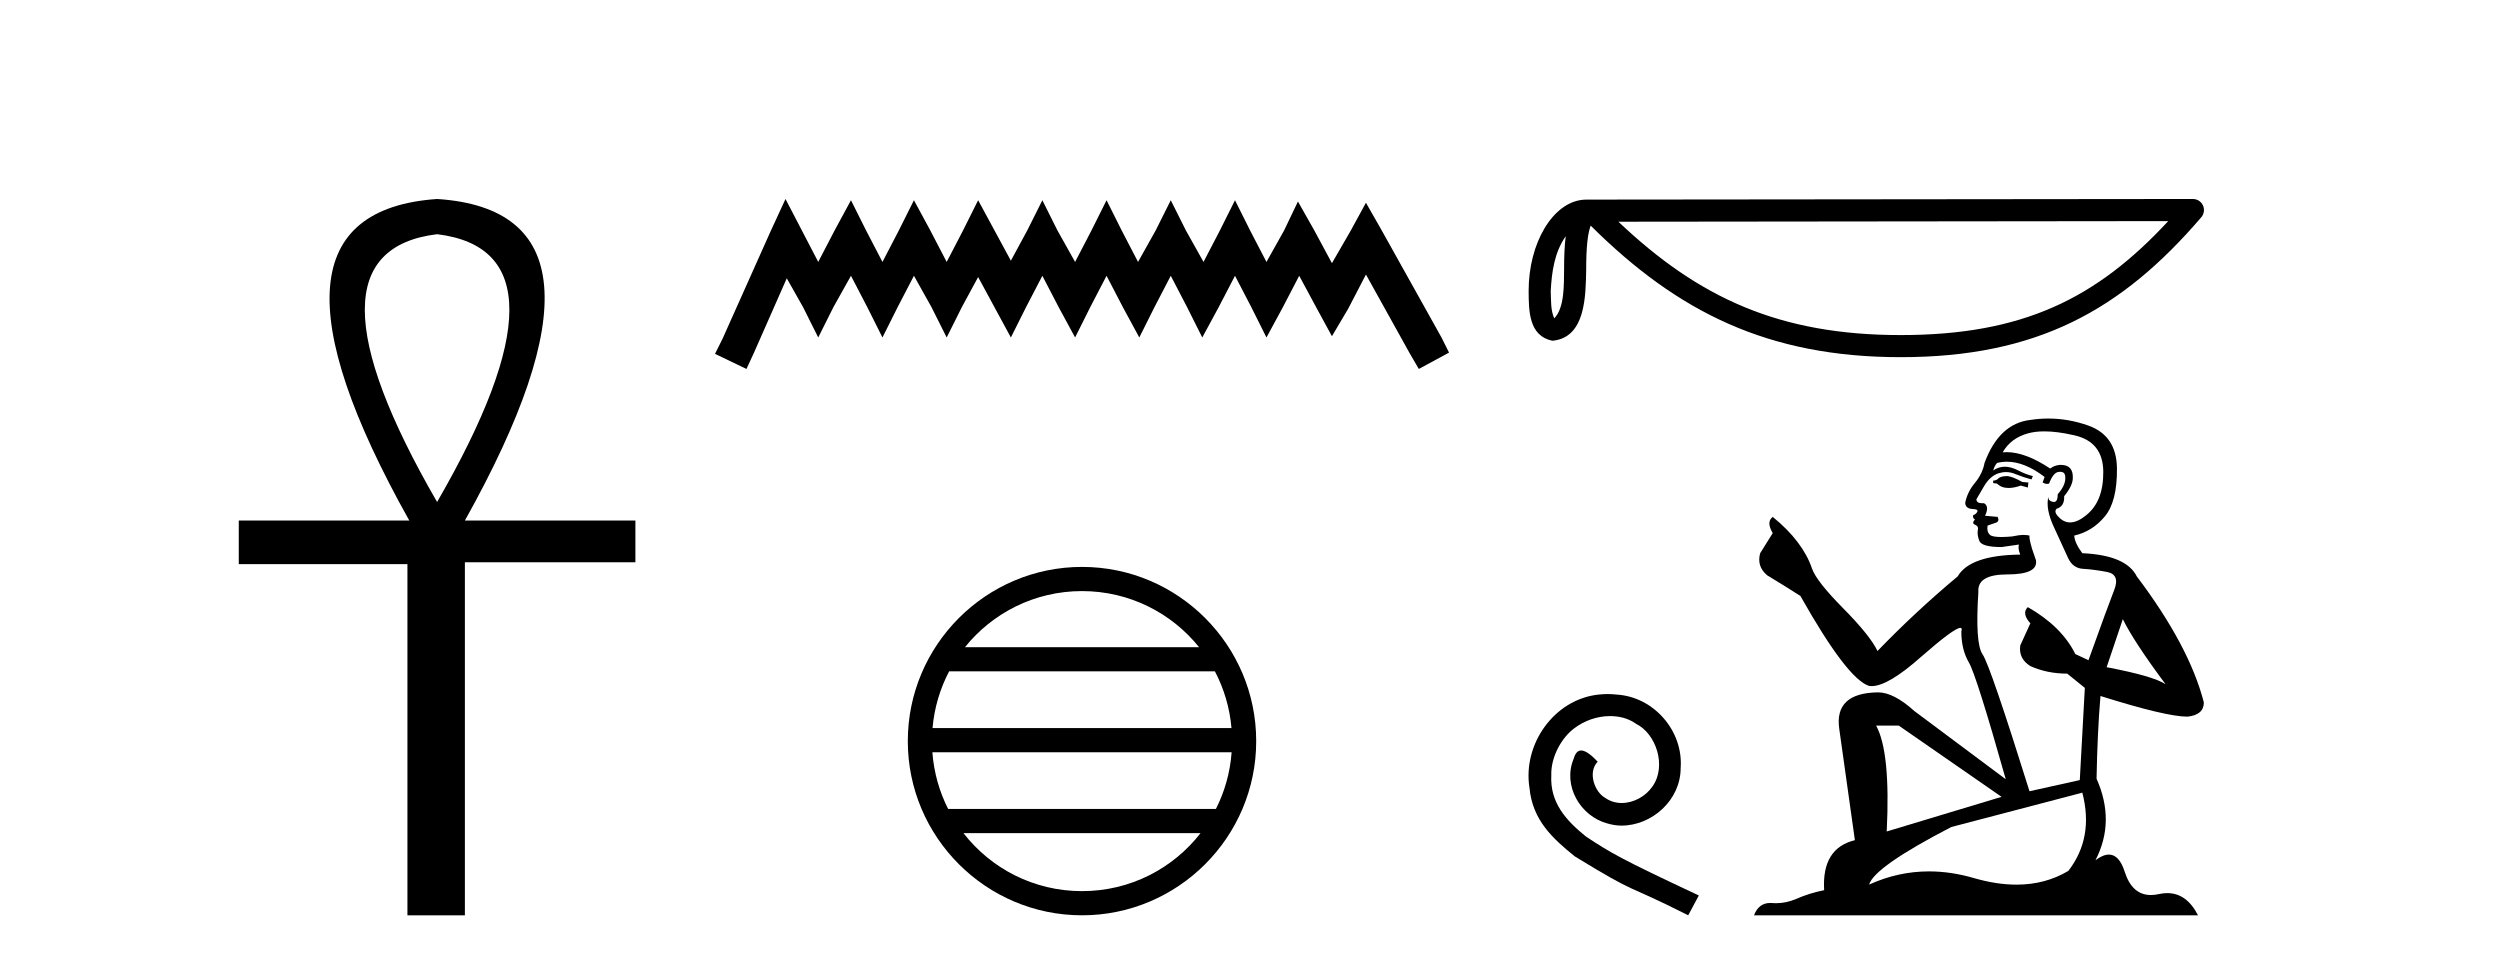 <?xml version='1.0' encoding='UTF-8' standalone='yes'?><svg xmlns='http://www.w3.org/2000/svg' xmlns:xlink='http://www.w3.org/1999/xlink' width='106.0' height='41.0' ><path d='M 18.533 9.93 Q 24.662 10.676 18.533 21.285 Q 12.403 10.676 18.533 9.93 ZM 18.533 8.437 Q 10.046 9.026 17.354 22.071 L 10.124 22.071 L 10.124 23.918 L 17.275 23.918 L 17.275 38.809 L 19.711 38.809 L 19.711 23.839 L 26.941 23.839 L 26.941 22.071 L 19.711 22.071 Q 27.02 8.987 18.533 8.437 Z' style='fill:#000000;stroke:none' /><path d='M 33.305 8.437 L 32.665 9.825 L 30.636 14.363 L 30.316 15.003 L 31.65 15.644 L 31.971 14.95 L 33.359 11.8 L 34.053 13.028 L 34.693 14.309 L 35.334 13.028 L 36.081 11.693 L 36.775 13.028 L 37.416 14.309 L 38.057 13.028 L 38.751 11.693 L 39.498 13.028 L 40.139 14.309 L 40.779 13.028 L 41.473 11.747 L 42.167 13.028 L 42.861 14.309 L 43.502 13.028 L 44.196 11.693 L 44.89 13.028 L 45.584 14.309 L 46.224 13.028 L 46.918 11.693 L 47.612 13.028 L 48.306 14.309 L 48.947 13.028 L 49.641 11.693 L 50.335 13.028 L 50.976 14.309 L 51.67 13.028 L 52.364 11.693 L 53.058 13.028 L 53.698 14.309 L 54.392 13.028 L 55.086 11.693 L 55.834 13.081 L 56.474 14.256 L 57.168 13.081 L 57.916 11.64 L 59.784 15.003 L 60.158 15.644 L 61.439 14.95 L 61.119 14.309 L 58.556 9.718 L 57.916 8.597 L 57.275 9.771 L 56.474 11.159 L 55.727 9.771 L 55.033 8.544 L 54.446 9.771 L 53.698 11.106 L 53.004 9.771 L 52.364 8.49 L 51.723 9.771 L 51.029 11.106 L 50.282 9.771 L 49.641 8.49 L 49 9.771 L 48.253 11.106 L 47.559 9.771 L 46.918 8.49 L 46.278 9.771 L 45.584 11.106 L 44.836 9.771 L 44.196 8.49 L 43.555 9.771 L 42.861 11.053 L 42.167 9.771 L 41.473 8.49 L 40.833 9.771 L 40.139 11.106 L 39.445 9.771 L 38.751 8.49 L 38.11 9.771 L 37.416 11.106 L 36.722 9.771 L 36.081 8.49 L 35.387 9.771 L 34.693 11.106 L 33.999 9.771 L 33.305 8.437 Z' style='fill:#000000;stroke:none' /><path d='M 45.877 25.062 C 47.886 25.062 49.675 25.99 50.84 27.44 L 40.915 27.44 C 42.08 25.99 43.869 25.062 45.877 25.062 ZM 51.512 28.465 C 51.895 29.195 52.141 30.008 52.215 30.87 L 39.54 30.87 C 39.614 30.008 39.86 29.195 40.243 28.465 ZM 52.221 31.895 C 52.159 32.756 51.925 33.568 51.555 34.299 L 40.2 34.299 C 39.83 33.568 39.596 32.756 39.533 31.895 ZM 50.904 35.324 C 49.741 36.822 47.923 37.784 45.877 37.784 C 43.831 37.784 42.013 36.822 40.85 35.324 ZM 45.877 24.037 C 41.806 24.037 38.491 27.352 38.491 31.424 C 38.491 35.495 41.806 38.809 45.877 38.809 C 49.949 38.809 53.263 35.495 53.263 31.424 C 53.263 27.352 49.949 24.037 45.877 24.037 Z' style='fill:#000000;stroke:none' /><path d='M 66.387 10.016 C 66.336 10.412 66.317 10.878 66.317 11.446 C 66.307 12.023 66.346 13.052 65.899 13.498 C 65.74 13.139 65.769 12.726 65.751 12.344 C 65.792 11.535 65.908 10.695 66.387 10.016 ZM 91.933 9.375 C 88.883 12.668 85.756 14.207 80.588 14.207 C 75.441 14.207 72.026 12.629 68.62 9.401 L 91.933 9.375 ZM 92.979 8.437 C 92.979 8.437 92.979 8.437 92.979 8.437 L 67.264 8.463 C 66.516 8.463 65.898 8.988 65.481 9.691 C 65.064 10.395 64.814 11.322 64.814 12.344 C 64.82 13.174 64.819 14.242 65.819 14.448 C 67.239 14.322 67.231 12.528 67.254 11.446 C 67.254 10.473 67.317 9.918 67.444 9.566 C 71.142 13.241 74.975 15.144 80.588 15.144 C 86.354 15.144 89.948 13.163 93.335 9.211 C 93.454 9.072 93.482 8.876 93.405 8.709 C 93.329 8.543 93.162 8.437 92.979 8.437 Z' style='fill:#000000;stroke:none' /><path d='M 68.168 29.427 C 68.037 29.427 67.907 29.438 67.777 29.45 C 65.893 29.652 64.554 31.559 64.85 33.407 C 64.981 34.781 65.834 35.551 66.77 36.31 C 69.554 38.016 68.772 37.388 71.58 38.809 L 72.03 37.968 C 68.689 36.404 68.286 36.156 67.244 35.469 C 66.391 34.781 65.715 34.023 65.775 32.874 C 65.751 32.08 66.225 31.263 66.758 30.872 C 67.184 30.552 67.729 30.362 68.262 30.362 C 68.665 30.362 69.044 30.457 69.376 30.694 C 70.217 31.109 70.679 32.483 70.063 33.348 C 69.779 33.763 69.269 34.047 68.76 34.047 C 68.511 34.047 68.262 33.976 68.049 33.822 C 67.623 33.585 67.303 32.756 67.741 32.294 C 67.54 32.08 67.255 31.82 67.042 31.82 C 66.9 31.82 66.793 31.926 66.722 32.175 C 66.248 33.312 67.007 34.604 68.144 34.912 C 68.345 34.971 68.547 35.006 68.748 35.006 C 70.051 35.006 71.26 33.917 71.26 32.566 C 71.378 30.99 70.122 29.545 68.547 29.45 C 68.428 29.438 68.298 29.427 68.168 29.427 Z' style='fill:#000000;stroke:none' /><path d='M 85.127 20.186 Q 84.831 20.186 84.736 20.281 Q 84.653 20.376 84.511 20.376 L 84.511 20.482 L 84.677 20.506 Q 84.861 20.69 85.165 20.69 Q 85.391 20.69 85.684 20.589 L 85.98 20.672 L 86.004 20.459 L 85.743 20.435 Q 85.364 20.222 85.127 20.186 ZM 86.679 18.29 Q 87.225 18.29 87.947 18.456 Q 89.167 18.729 89.179 19.996 Q 89.19 21.252 88.468 21.833 Q 88.086 22.151 87.772 22.151 Q 87.502 22.151 87.283 21.916 Q 87.07 21.702 87.2 21.572 Q 87.544 21.465 87.52 21.039 Q 87.887 20.589 87.887 20.269 Q 87.91 19.711 87.375 19.711 Q 87.353 19.711 87.33 19.712 Q 87.094 19.736 86.928 19.866 Q 85.88 19.171 85.082 19.171 Q 84.997 19.171 84.914 19.179 L 84.914 19.179 Q 85.257 18.575 85.992 18.373 Q 86.291 18.29 86.679 18.29 ZM 90.008 26.252 Q 90.47 27.199 91.82 29.012 Q 91.311 28.668 89.321 28.289 L 90.008 26.252 ZM 85.096 19.577 Q 85.843 19.577 86.691 20.222 L 86.608 20.459 Q 86.707 20.517 86.801 20.517 Q 86.841 20.517 86.88 20.506 Q 87.07 20.008 87.307 20.008 Q 87.335 20.005 87.361 20.005 Q 87.589 20.005 87.567 20.293 Q 87.567 20.589 87.248 20.956 Q 87.248 21.284 87.088 21.284 Q 87.063 21.284 87.034 21.276 Q 86.821 21.229 86.857 21.039 L 86.857 21.039 Q 86.714 21.572 87.105 22.39 Q 87.485 23.219 87.686 23.657 Q 87.887 24.095 88.326 24.119 Q 88.764 24.143 89.333 24.25 Q 89.901 24.356 89.641 25.02 Q 89.38 25.683 88.551 27.993 L 87.994 27.732 Q 87.413 26.56 85.98 25.742 L 85.98 25.742 Q 85.707 26.003 86.087 26.429 L 85.66 27.365 Q 85.577 27.922 86.087 28.242 Q 86.797 28.562 87.65 28.562 L 88.397 29.166 L 88.183 33.075 L 86.051 33.549 Q 84.381 28.206 84.061 27.744 Q 83.741 27.282 83.883 25.102 Q 83.824 24.356 85.103 24.356 Q 86.43 24.356 86.324 23.752 L 86.158 23.266 Q 86.027 22.816 86.051 22.709 Q 85.947 22.681 85.808 22.681 Q 85.601 22.681 85.317 22.745 Q 85.048 22.769 84.853 22.769 Q 84.464 22.769 84.369 22.674 Q 84.227 22.532 84.274 22.283 L 84.653 22.153 Q 84.783 22.082 84.7 21.916 L 84.167 21.868 Q 84.357 21.465 84.12 21.335 Q 84.084 21.338 84.053 21.338 Q 83.8 21.338 83.8 21.169 Q 83.883 21.015 84.132 20.601 Q 84.381 20.186 84.736 20.068 Q 84.896 20.016 85.053 20.016 Q 85.258 20.016 85.459 20.103 Q 85.814 20.245 86.134 20.328 L 86.193 20.186 Q 85.897 20.115 85.577 19.949 Q 85.269 19.789 85.003 19.789 Q 84.736 19.789 84.511 19.949 Q 84.57 19.736 84.677 19.629 Q 84.882 19.577 85.096 19.577 ZM 80.507 30.765 L 84.866 33.786 L 79.997 35.255 Q 80.163 31.879 79.547 30.765 ZM 88.29 33.609 Q 88.788 35.516 87.698 36.926 Q 86.721 37.509 85.5 37.509 Q 84.66 37.509 83.705 37.234 Q 82.727 36.947 81.789 36.947 Q 80.48 36.947 79.251 37.506 Q 79.464 36.76 82.734 35.066 L 88.29 33.609 ZM 86.849 17.746 Q 86.469 17.746 86.087 17.805 Q 84.76 17.959 84.144 19.629 Q 84.061 20.079 83.741 20.47 Q 83.421 20.849 83.326 21.311 Q 83.326 21.572 83.658 21.584 Q 83.99 21.596 83.741 21.809 Q 83.634 21.833 83.658 21.916 Q 83.67 21.999 83.741 22.022 Q 83.587 22.188 83.741 22.247 Q 83.907 22.318 83.859 22.484 Q 83.824 22.662 83.919 22.923 Q 84.013 23.195 84.866 23.195 L 85.601 23.089 L 85.601 23.089 Q 85.553 23.266 85.66 23.515 Q 83.528 23.539 83.006 24.439 Q 81.218 25.932 79.606 27.602 Q 79.286 26.939 78.149 25.79 Q 77.024 24.652 76.834 24.119 Q 76.443 22.958 75.164 21.916 Q 74.879 22.129 75.164 22.603 L 74.631 23.456 Q 74.477 24.013 74.927 24.392 Q 75.614 24.806 76.337 25.268 Q 78.327 28.799 79.251 29.083 Q 79.302 29.091 79.358 29.091 Q 80.061 29.091 81.466 27.839 Q 82.859 26.622 83.118 26.622 Q 83.21 26.622 83.16 26.773 Q 83.16 27.543 83.48 28.088 Q 83.8 28.633 85.044 33.04 L 81.17 30.149 Q 80.293 29.356 79.63 29.356 Q 77.77 29.379 77.983 30.896 L 78.647 35.623 Q 77.237 35.966 77.344 37.743 Q 76.704 37.873 76.171 38.11 Q 75.74 38.296 75.301 38.296 Q 75.209 38.296 75.116 38.288 Q 75.084 38.286 75.054 38.286 Q 74.57 38.286 74.37 38.809 L 93.195 38.809 Q 92.714 37.868 91.893 37.868 Q 91.722 37.868 91.536 37.909 Q 91.357 37.949 91.197 37.949 Q 90.406 37.949 90.091 36.973 Q 89.857 36.234 89.417 36.234 Q 89.166 36.234 88.847 36.475 Q 89.7 34.829 88.894 33.016 Q 88.93 31.05 89.06 29.51 Q 91.844 30.386 92.745 30.386 Q 93.443 30.315 93.443 29.782 Q 92.827 27.389 90.6 24.439 Q 90.15 23.539 88.29 23.456 Q 87.97 23.029 87.947 22.709 Q 88.717 22.532 89.238 21.904 Q 89.771 21.276 89.759 19.866 Q 89.747 18.468 88.539 18.042 Q 87.702 17.746 86.849 17.746 Z' style='fill:#000000;stroke:none' /></svg>